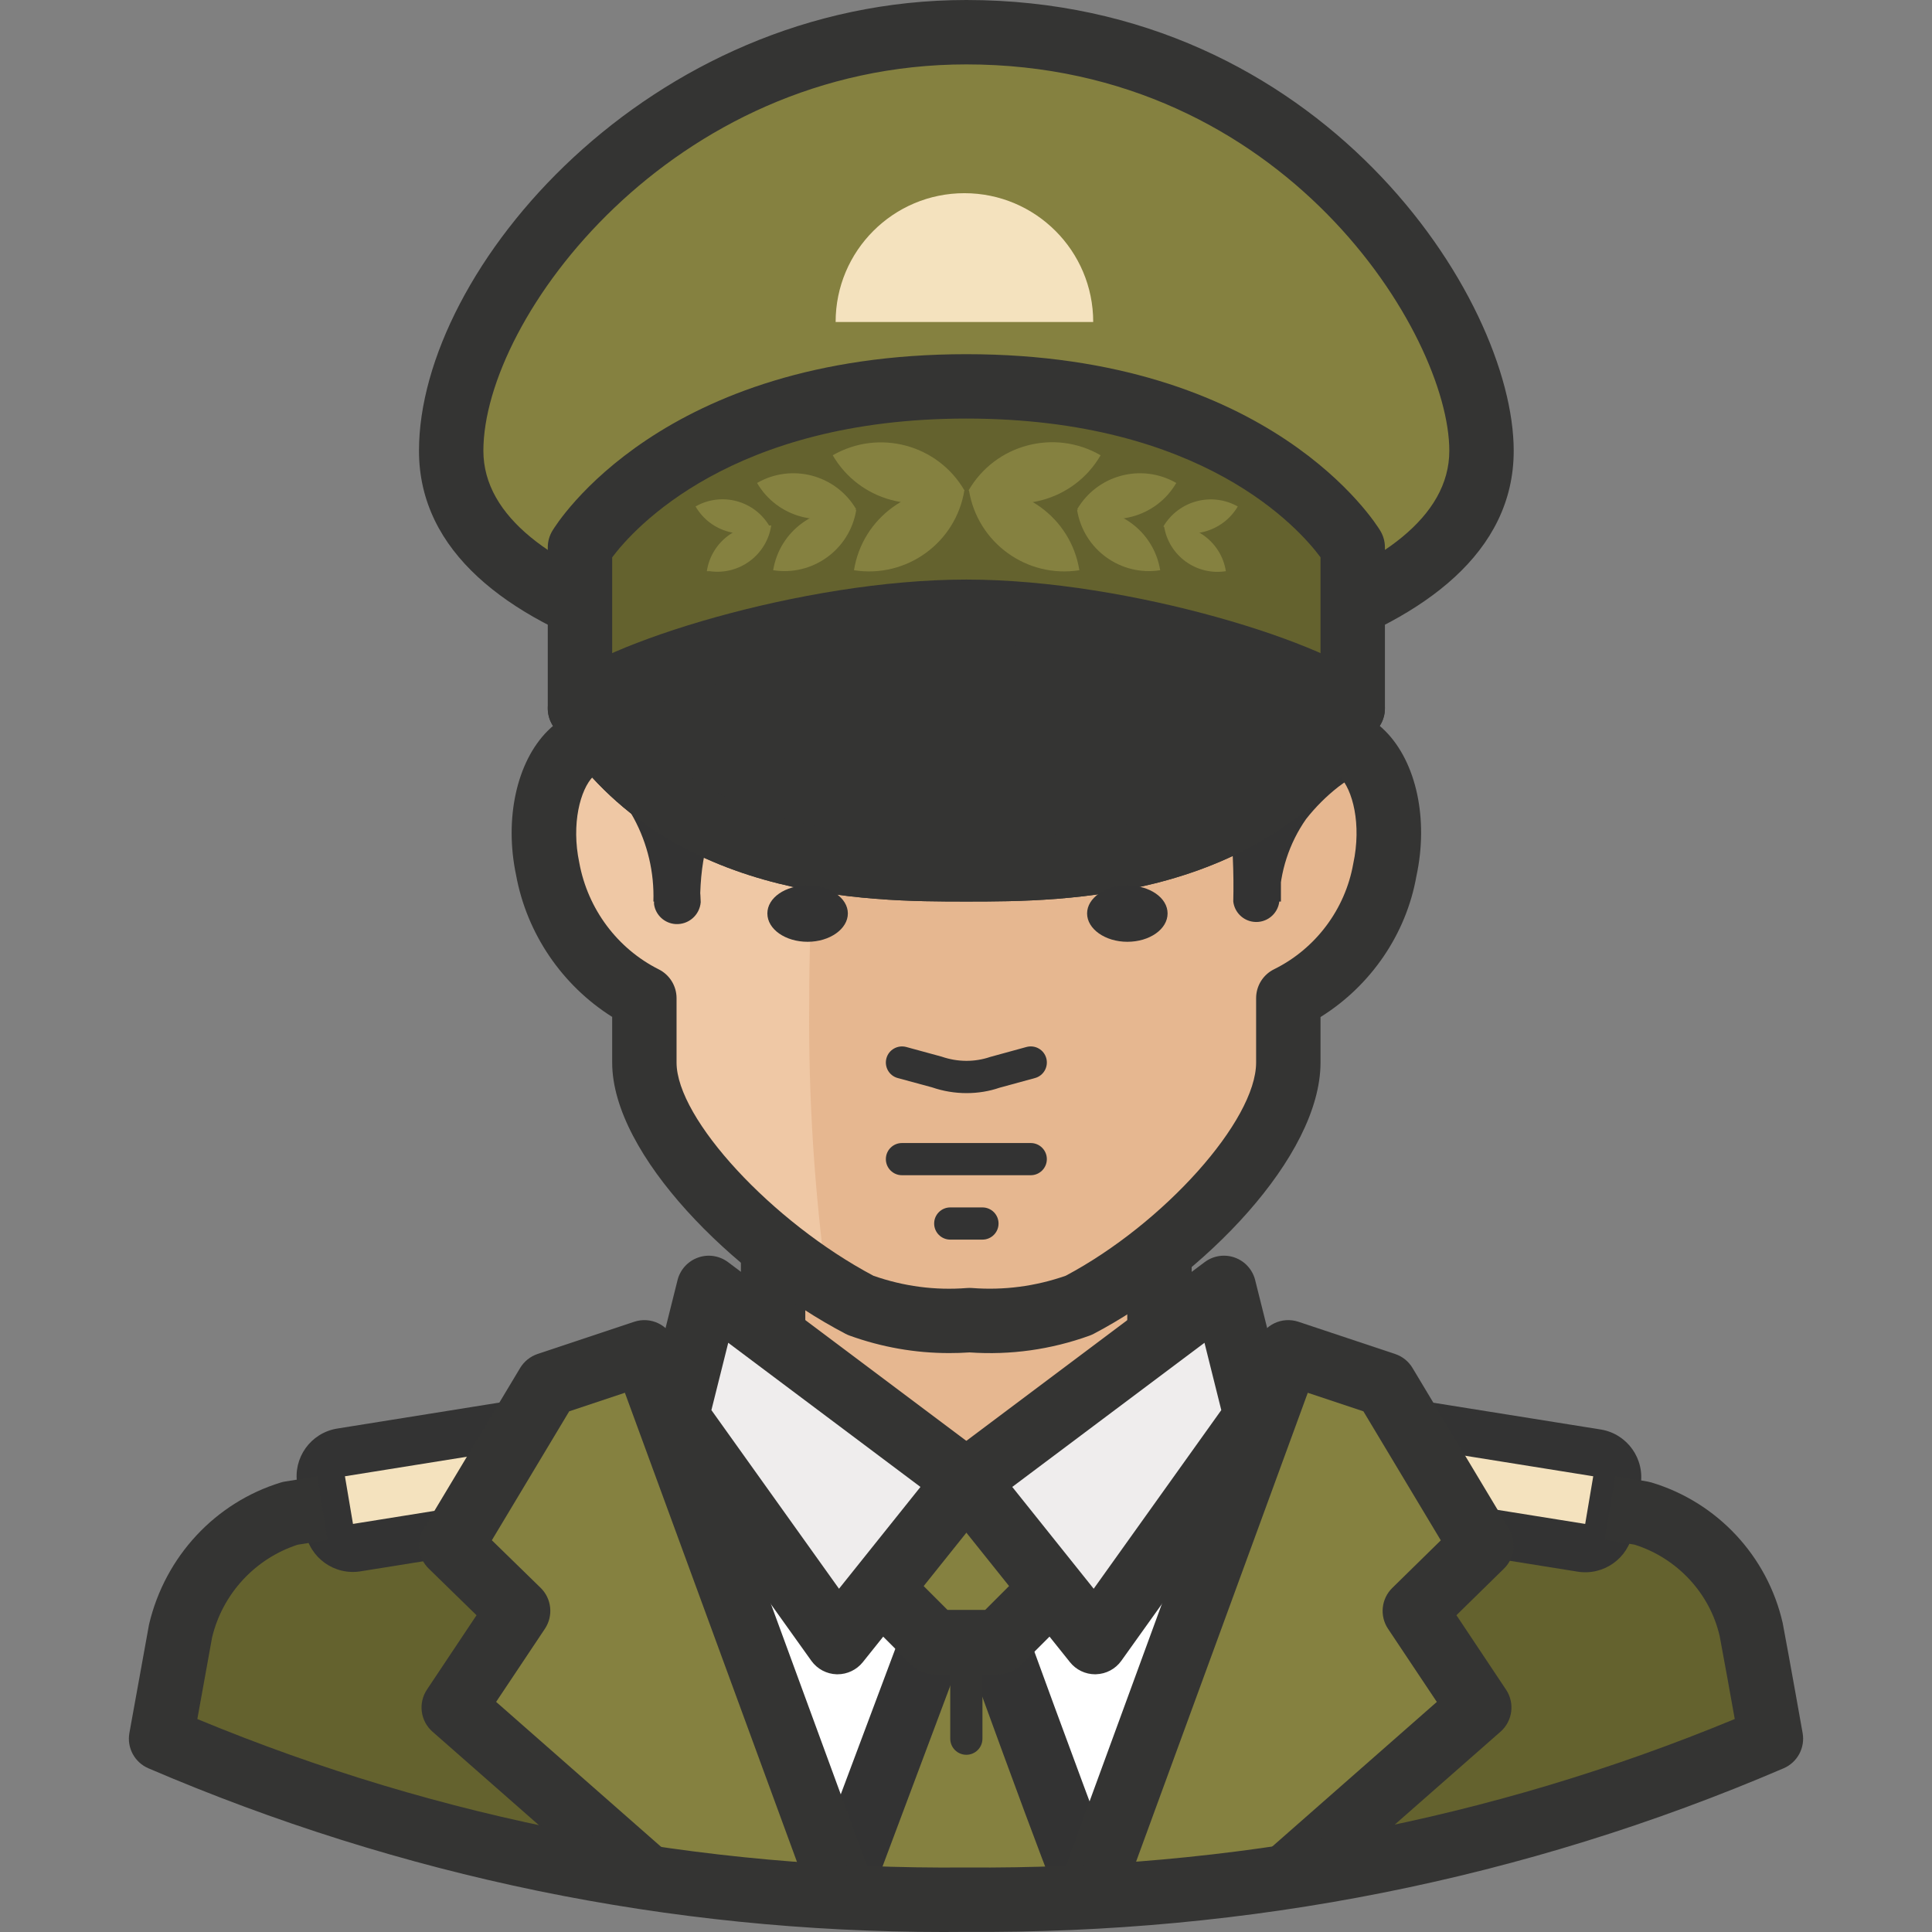 <?xml version="1.0" encoding="iso-8859-1"?>
<!-- Generator: Adobe Illustrator 19.0.0, SVG Export Plug-In . SVG Version: 6.00 Build 0)  -->
<svg version="1.1" id="Capa_1" xmlns="http://www.w3.org/2000/svg" xmlns:xlink="http://www.w3.org/1999/xlink" x="0px" y="0px"
	 viewBox="0 0 512 512" style="enable-background:new 0 0 512 512;" xml:space="preserve">
<rect x="0" y="0" width="512" height="512" fill="#808080" stroke="none"/>
<polygon style="fill:#E6B790;" points="307.289,358.376 256.092,392.507 204.896,358.376 204.896,324.245 307.289,324.245 "/>
<rect x="196.346" y="332.778" style="fill:#343433;" width="17.066" height="25.598"/>
<path style="fill:#EFC8A5;" d="M256.946,349.843c-9.813,0.759-19.668-0.58-28.926-3.925c-28.499-14.932-57.255-44.626-57.255-64.337
	v-17.066c-13.422-6.724-22.902-19.361-25.598-34.131c-3.925-18.601,4.01-36.862,17.066-34.131v-25.598
	c0-42.664,26.196-85.328,93.86-85.328s93.86,34.131,93.86,76.795v34.131c13.055-2.73,21.076,15.53,17.066,34.131
	c-2.611,14.804-12.117,27.484-25.598,34.131v17.066c0,19.711-27.049,49.405-55.548,64.337
	C276.614,349.263,266.758,350.603,256.946,349.843z"/>
<path style="fill:#E6B790;" d="M349.953,196.254v-34.131c0-42.664-26.11-76.795-93.86-76.795h-7.509
	c-8.533,35.496-34.131,80.891-34.131,179.956c-0.256,25.428,1.365,50.838,4.864,76.027l8.533,5.034
	c9.258,3.345,19.113,4.684,28.926,3.925c9.813,0.759,19.668-0.58,28.926-3.925c28.499-14.932,55.207-44.626,55.207-64.337v-17.492
	c13.482-6.647,22.987-19.327,25.598-34.131C371.029,211.783,363.008,193.523,349.953,196.254z"/>
<g>
	<path style="fill:#333333;" d="M256.152,289.687c-3.072,0-6.169-0.503-9.122-1.519l-9.122-2.475
		c-2.278-0.614-3.618-2.969-2.995-5.239c0.614-2.278,2.986-3.592,5.239-2.995l9.386,2.56c4.318,1.485,8.789,1.468,12.859,0.085
		l9.642-2.645c2.312-0.614,4.625,0.734,5.239,2.995c0.614,2.278-0.725,4.625-2.995,5.239l-9.386,2.56
		C262.134,289.21,259.164,289.687,256.152,289.687z"/>
	<path style="fill:#333333;" d="M365.397,202.312c-3.823,1.638-7.432,3.729-10.751,6.229c-3.174,2.492-6.041,5.359-8.533,8.533
		c-4.48,6.417-6.946,14.019-7.082,21.844c-0.401,3.37-3.456,5.777-6.826,5.376c-2.824-0.333-5.043-2.56-5.376-5.376l0,0
		c0.188-7.662-0.154-15.333-1.024-22.953c-0.23-2.969-1.041-5.871-2.389-8.533c-1.152-2.073-2.995-3.678-5.205-4.522
		c-8.191-3.661-15.478-9.079-21.332-15.871c-5.137-6.468-9.727-13.345-13.738-20.564l12.97,1.621
		c-9.053,9.744-19.924,17.629-31.998,23.209c-11.775,5.017-24.045,8.797-36.606,11.263l-18.345,3.584
		c-4.906,0.589-9.608,2.312-13.738,5.034c-7.424,5.034-9.813,15.871-9.898,27.731h-12.373c0.256-7.697-1.536-15.325-5.205-22.1
		c-3.797-6.937-9.292-12.808-15.956-17.066l0,0c-1.758-1.195-2.287-3.55-1.195-5.376c1.067-1.698,3.234-2.321,5.034-1.451
		c4.283,2.125,8.268,4.787,11.861,7.935c3.661,3.072,6.852,6.664,9.471,10.666c5.316,8.234,8.268,17.765,8.533,27.561
		c-0.273,3.422-3.225,5.999-6.656,5.802c-2.927-0.179-5.316-2.389-5.717-5.29v-0.683c-0.418-6.715,0.068-13.465,1.451-20.052
		c1.664-7.492,5.743-14.241,11.605-19.199c5.802-4.42,12.603-7.347,19.796-8.533c5.973-1.365,11.861-2.73,17.663-4.266
		c11.383-2.73,22.518-6.408,33.278-11.007c10.273-4.633,19.591-11.144,27.475-19.199l0,0c3.26-2.986,8.26-2.986,11.519,0
		c0.495,0.478,0.93,1.024,1.28,1.621c3.353,6.638,7.236,13.004,11.605,19.028c4.258,5.171,9.625,9.309,15.7,12.117
		c5,2.389,9.062,6.382,11.519,11.349c2.048,4.42,3.157,9.215,3.242,14.079v24.062h-12.629c0.162-5.231,1.203-10.393,3.072-15.274
		c2.031-4.83,4.923-9.258,8.533-13.055c3.242-3.626,6.937-6.809,11.007-9.471c4.207-2.585,8.703-4.676,13.396-6.229
		c2.048-0.614,4.207,0.521,4.864,2.56c0.64,1.928-0.333,4.027-2.219,4.778L365.397,202.312z"/>
	<path style="fill:#333333;" d="M273.158,311.446h-34.131c-2.355,0-4.266-1.911-4.266-4.266c0-2.355,1.911-4.266,4.266-4.266h34.131
		c2.355,0,4.266,1.911,4.266,4.266C277.424,309.535,275.513,311.446,273.158,311.446z"/>
	<path style="fill:#333333;" d="M260.359,328.511h-8.533c-2.355,0-4.266-1.911-4.266-4.266c0-2.355,1.911-4.266,4.266-4.266h8.533
		c2.355,0,4.266,1.911,4.266,4.266C264.625,326.6,262.714,328.511,260.359,328.511z"/>
</g>
<path style="fill:#343433;" d="M251.527,358.581c-8.994,0-17.851-1.553-26.4-4.642c-0.358-0.137-0.717-0.282-1.058-0.469
	c-29.745-15.572-61.837-47.493-61.837-71.889V269.49c-13.251-8.345-22.62-22.04-25.462-37.57
	c-3.14-14.881,0.119-29.976,8.362-38.227c2.534-2.543,5.444-4.335,8.567-5.333v-17.705c0-43.295,26.818-93.86,102.393-93.86
	c92.418,0,102.393,59.67,102.393,85.328v26.238c3.149,0.998,6.084,2.816,8.652,5.393c8.243,8.302,11.477,23.388,8.226,38.432
	c-2.696,15.333-12.065,29.028-25.411,37.339v12.057c0,24.95-31.204,56.743-60.122,71.897c-0.341,0.179-0.7,0.333-1.058,0.469
	c-10.273,3.712-20.999,5.205-31.827,4.454C255.128,358.53,253.328,358.581,251.527,358.581z M231.458,338.085
	c8.021,2.816,16.374,3.925,24.83,3.251c0.444-0.034,0.879-0.034,1.314,0c8.413,0.648,16.801-0.444,24.83-3.251
	c26.008-13.823,50.454-41.145,50.454-56.504v-17.066c0-3.251,1.843-6.22,4.761-7.654c10.999-5.427,18.84-15.879,20.974-27.953
	c2.27-10.529-0.179-19.694-3.592-23.124c-1.416-1.434-2.466-1.357-3.336-1.169c-2.475,0.529-5.128-0.111-7.125-1.732
	c-1.988-1.613-3.149-4.053-3.149-6.621v-34.131c0-44.66-29.506-68.262-85.328-68.262c-79.176,0-85.328,58.782-85.328,76.795v25.598
	c0,2.568-1.16,5-3.149,6.621c-1.997,1.621-4.616,2.261-7.125,1.732c-0.845-0.179-1.886-0.256-3.277,1.135
	c-3.413,3.413-5.871,12.594-3.695,22.876c2.253,12.287,10.111,22.774,21.067,28.269c2.884,1.442,4.71,4.403,4.71,7.628v17.066
	C179.298,296.479,204.572,323.818,231.458,338.085z"/>
<path style="fill:#858140;" d="M256.092,8.533c-81.061,0-136.524,69.542-136.524,110.926c0,46.162,89.253,59.729,136.524,59.729
	s136.524-13.823,136.524-59.729C392.617,85.328,347.052,8.533,256.092,8.533z"/>
<path style="fill:#343433;" d="M256.092,187.721c-50.173,0-145.057-14.267-145.057-68.262C111.036,71.351,171.942,0,256.092,0
	c93.86,0,145.057,78.92,145.057,119.459C401.15,173.454,306.265,187.721,256.092,187.721z M256.092,17.066
	c-78.152,0-127.991,67.238-127.991,102.393c0,35.317,74.841,51.197,127.991,51.197s127.991-15.879,127.991-51.197
	C384.084,88.835,340.533,17.066,256.092,17.066z"/>
<path style="fill:#64622E;" d="M256.092,102.393c-76.795,0-102.393,42.664-102.393,42.664v42.664
	c26.537,42.664,76.795,42.664,102.393,42.664c25.598,0,75.942,0,102.393-42.664v-42.664
	C358.486,145.057,332.887,102.393,256.092,102.393z"/>
<path style="fill:#343433;" d="M256.092,238.917c-26.161,0-80.592,0-109.637-46.691c-0.845-1.357-1.288-2.918-1.288-4.505v-42.664
	c0-1.544,0.418-3.063,1.22-4.394c1.143-1.903,29.003-46.802,109.706-46.802c80.694,0,108.562,44.899,109.706,46.802
	c0.802,1.331,1.22,2.841,1.22,4.394v42.664c0,1.587-0.444,3.149-1.28,4.497C336.787,238.917,282.28,238.917,256.092,238.917z
	 M162.232,185.221c24.37,36.631,69.44,36.631,93.86,36.631c24.446,0,69.576,0,93.86-36.631v-37.527
	c-5.649-7.628-31.324-36.768-93.86-36.768c-62.315,0-88.229,29.259-93.86,36.785V185.221z"/>
<g>
	<path style="fill:#858140;" d="M220.682,120.653c7.091,12.176,22.689,16.332,34.899,9.301
		C248.49,117.778,232.892,113.622,220.682,120.653z"/>
	<path style="fill:#858140;" d="M226.313,151.115c2.227-13.943,15.325-23.448,29.267-21.247
		C253.354,143.811,240.256,153.317,226.313,151.115z"/>
	<path style="fill:#858140;" d="M200.63,127.991c5.342,9.164,17.091,12.287,26.281,6.997
		C221.569,125.824,209.819,122.701,200.63,127.991z"/>
	<path style="fill:#858140;" d="M204.896,151.115c1.707-10.47,11.536-17.595,22.015-15.956
		C225.204,145.629,215.374,152.754,204.896,151.115z"/>
	<path style="fill:#858140;" d="M184.332,134.22c3.976,6.86,12.739,9.224,19.625,5.29
		C199.981,132.65,191.218,130.287,184.332,134.22z"/>
	<path style="fill:#858140;" d="M187.318,151.371c1.186-7.825,8.456-13.234,16.298-12.117h0.768
		c-1.186,7.825-8.456,13.234-16.298,12.117H187.318z"/>
	<path style="fill:#858140;" d="M291.674,120.653c-7.091,12.227-22.757,16.391-34.984,9.301
		C263.781,117.727,279.447,113.563,291.674,120.653z"/>
	<path style="fill:#858140;" d="M286.043,151.115c-2.227-13.943-15.325-23.448-29.267-21.247l0,0
		C259.002,143.811,272.1,153.317,286.043,151.115z"/>
	<path style="fill:#858140;" d="M311.726,127.991c-5.341,9.164-17.091,12.287-26.281,6.997
		C290.787,125.824,302.536,122.701,311.726,127.991z"/>
	<path style="fill:#858140;" d="M307.46,151.115c-1.707-10.47-11.536-17.595-22.015-15.956
		C287.152,145.629,296.982,152.754,307.46,151.115z"/>
	<path style="fill:#858140;" d="M328.024,134.22c-4.036,6.826-12.799,9.181-19.711,5.29
		C312.349,132.684,321.112,130.329,328.024,134.22z"/>
	<path style="fill:#858140;" d="M324.867,151.371c-1.22-7.825-8.558-13.175-16.383-11.946l0,0l0,0
		C309.704,147.25,317.042,152.6,324.867,151.371L324.867,151.371z"/>
</g>
<path style="fill:#F4E2BE;" d="M255.581,51.197c-18.849,0-34.131,15.282-34.131,34.131h68.262
	C289.712,66.479,274.429,51.197,255.581,51.197z"/>
<g>
	<path style="fill:#343433;" d="M153.699,187.721c26.537,42.664,76.795,42.664,102.393,42.664c25.598,0,75.942,0,102.393-42.664
		c-8.533-8.533-59.729-25.598-102.393-25.598S162.232,179.188,153.699,187.721z"/>
	<path style="fill:#343433;" d="M256.092,238.917c-26.161,0-80.592,0-109.637-46.691c-2.099-3.37-1.596-7.739,1.212-10.538
		c10.837-10.845,64.858-28.098,108.426-28.098c43.56,0,97.589,17.253,108.426,28.098c2.799,2.799,3.311,7.159,1.22,10.529
		C336.787,238.917,282.28,238.917,256.092,238.917z M165.79,190.127c24.984,31.725,67.025,31.725,90.302,31.725
		c23.294,0,65.395,0,90.319-31.716c-15.274-7.287-54.559-19.48-90.319-19.48S181.064,182.84,165.79,190.127z"/>
	<rect x="298.739" y="332.778" style="fill:#343433;" width="17.066" height="25.598"/>
</g>
<path style="fill:#FFFFFF;" d="M256.092,499.167c-71.65,0.478-142.617-13.874-208.455-42.152l4.608-24.148
	c3.08-13.072,12.799-23.568,25.598-27.646l105.294-17.066l7.765-38.909l66.044,49.831l65.02-50.002l7.594,30.291l105.209,26.281
	c13.055,4.164,23.218,14.514,27.134,27.646l3.413,25.598C399.102,486.598,327.862,500.31,256.092,499.167z"/>
<path d="M319.235,355.987l5.376,21.503l1.28,4.949l4.949,1.28l102.393,25.598c11.34,3.814,20.197,12.774,23.892,24.148l3.242,22.015
	c-64.712,26.87-134.212,40.283-204.274,39.421c-69.909,0.444-139.178-13.345-203.592-40.531l3.925-20.735
	c2.765-11.212,11.016-20.265,21.929-24.062l102.393-17.066l5.802-1.024l0.768-5.802l5.888-29.353l58.108,43.773l5.205,3.925
	l5.12-3.925l57.255-44.114 M323.843,341.311l-67.409,52.05l-68.262-52.05l-8.533,42.664L77.246,401.04
	c-14.455,4.471-25.453,16.255-28.926,30.974l-5.12,27.475c67.23,29.455,139.92,44.43,213.319,43.944
	c73.313,0.964,146.013-13.576,213.319-42.664l-3.84-28.755c-4.394-14.821-15.931-26.46-30.718-30.974l-102.393-25.598l-8.533-34.131
	L323.843,341.311L323.843,341.311z"/>
<g>
	<path style="fill:#64622E;" d="M179.298,383.974L76.392,401.04c-14.514,4.36-25.573,16.195-28.926,30.974
		c-1.792,9.471-5.205,28.755-5.205,28.755c56.751,24.498,117.445,38.568,179.188,41.555L179.298,383.974z"/>
	<path style="fill:#64622E;" d="M334.85,376.295l100.687,24.745c14.454,4.471,25.453,16.255,28.926,30.974l5.205,28.755
		c-56.751,24.498-117.445,38.568-179.188,41.555L334.85,376.295z"/>
</g>
<path style="fill:#858140;" d="M289.712,503.433c-1.109-1.024-25.598-68.262-25.598-68.262h-17.066l-25.598,68.262"/>
<path style="fill:#333333;" d="M283.926,509.696c-1.911-1.766-2.594-2.398-25.777-65.992h-5.179l-23.516,62.733l-15.982-5.999
	l27.663-73.8h28.952l2.039,5.615c8.72,23.943,23.243,63.339,25.052,67.085l-6.656,3.217L283.926,509.696z"/>
<path style="fill:#343433;" d="M256.092,465.036c-2.355,0-4.266-1.911-4.266-4.266v-17.066c0-2.355,1.911-4.266,4.266-4.266
	c2.355,0,4.266,1.911,4.266,4.266v17.066C260.359,463.124,258.448,465.036,256.092,465.036z"/>
<polygon style="fill:#858140;" points="255.41,393.275 230.494,418.105 247.56,435.171 264.625,435.171 281.691,418.105 "/>
<path style="fill:#343433;" d="M264.625,443.704H247.56c-2.261,0-4.437-0.896-6.033-2.5l-17.066-17.066
	c-1.604-1.604-2.5-3.771-2.5-6.041s0.904-4.437,2.509-6.033l24.916-24.83c3.277-3.26,8.533-3.328,11.886-0.162l26.272,24.83
	c1.672,1.587,2.645,3.771,2.671,6.084c0.034,2.304-0.87,4.514-2.5,6.152l-17.066,17.066
	C269.054,442.808,266.886,443.704,264.625,443.704z M251.092,426.638h10l8.354-8.354l-13.874-13.115l-12.995,12.953L251.092,426.638
	z"/>
<polygon style="fill:#EFEDED;" points="187.83,341.311 179.298,375.442 221.961,435.171 256.092,392.507 "/>
<path style="fill:#343433;" d="M221.961,443.704c-0.077,0-0.154,0-0.23,0c-2.671-0.077-5.154-1.399-6.715-3.575l-42.664-59.729
	c-1.451-2.031-1.937-4.599-1.331-7.022l8.533-34.131c0.7-2.773,2.73-5.017,5.427-5.973c2.696-0.973,5.683-0.503,7.978,1.22
	l68.262,51.197c1.843,1.382,3.055,3.456,3.345,5.751c0.29,2.295-0.358,4.599-1.8,6.408l-34.131,42.664
	C227.004,442.526,224.547,443.704,221.961,443.704z M188.53,373.692l33.815,47.34l21.588-26.981l-50.941-38.201L188.53,373.692z"/>
<polygon style="fill:#EFEDED;" points="324.355,341.311 332.887,375.442 290.224,435.171 256.092,392.507 "/>
<path style="fill:#343433;" d="M290.224,443.704c-2.594,0-5.043-1.178-6.664-3.2l-34.131-42.664c-1.442-1.809-2.091-4.113-1.8-6.408
	c0.29-2.295,1.502-4.369,3.345-5.751l68.262-51.197c2.278-1.715,5.265-2.184,7.978-1.22c2.688,0.956,4.727,3.2,5.418,5.973
	l8.533,34.131c0.606,2.423,0.128,4.992-1.331,7.022l-42.664,59.729c-1.553,2.176-4.036,3.498-6.707,3.575
	C290.377,443.704,290.3,443.704,290.224,443.704z M268.26,394.052l21.579,26.981l33.815-47.34l-4.454-17.842L268.26,394.052z"/>
<path style="fill:#F4E2BE;" d="M94.311,410.426c-3.507,0.563-6.818-1.792-7.424-5.29l-1.963-12.628
	c-0.572-3.43,1.707-6.69,5.12-7.338l0,0l53.244-8.533c3.507-0.563,6.818,1.792,7.424,5.29l2.475,12.287
	c0.572,3.481-1.741,6.775-5.205,7.423L94.311,410.426z"/>
<path style="fill:#333333;" d="M144.655,382.694l2.133,12.629l-53.244,8.533l-2.133-12.628L144.655,382.694 M142.521,370.066
	l-53.244,8.533c-6.971,1.169-11.673,7.773-10.495,14.745c0,0.009,0,0.009,0,0.017l0,0l2.133,12.629
	c1.212,6.946,7.816,11.596,14.762,10.41l53.244-8.533c6.971-1.169,11.673-7.773,10.495-14.745c0-0.009,0-0.009,0-0.017l0,0
	l-2.133-12.628c-1.169-6.971-7.773-11.673-14.745-10.495c-0.009,0-0.009,0-0.017,0l0,0L142.521,370.066L142.521,370.066z"/>
<path style="fill:#F4E2BE;" d="M419.068,410.426c3.49,0.563,6.775-1.8,7.338-5.29l2.133-12.628c0.572-3.43-1.707-6.69-5.12-7.338
	l0,0l-53.244-8.533c-3.507-0.563-6.818,1.792-7.423,5.29l-2.219,12.287c-0.563,3.507,1.792,6.818,5.29,7.423L419.068,410.426z"/>
<path style="fill:#333333;" d="M368.981,382.694l53.244,8.533l-2.133,12.628l-53.244-8.533L368.981,382.694 M356.353,380.561
	l-2.133,12.628c-1.186,6.971,3.507,13.576,10.478,14.762c0.009,0,0.009,0,0.017,0l0,0l53.244,8.533
	c6.946,1.186,13.55-3.464,14.762-10.41l2.048-12.458c1.186-6.946-3.464-13.55-10.41-14.762l-53.33-8.533
	C364.169,369.179,357.649,373.727,356.353,380.561z"/>
<g>
	<polygon style="fill:#858140;" points="145.167,366.909 119.568,409.573 137.316,426.894 120.251,452.492 172.983,498.825 
		224.095,503.774 170.765,358.376 	"/>
	<polygon style="fill:#858140;" points="392.617,409.573 367.018,366.909 341.42,358.376 288.176,503.774 339.287,498.825 
		392.019,452.492 374.954,426.894 	"/>
</g>
<g>
	<path style="fill:#343433;" d="M216.082,506.718l-50.48-137.625l-14.753,4.915l-20.504,34.174l12.927,12.611
		c2.935,2.867,3.413,7.423,1.135,10.845l-12.927,19.378l47.126,41.41l-11.263,12.816l-52.732-46.333
		c-3.208-2.816-3.84-7.586-1.468-11.144l13.14-19.711l-12.68-12.372c-2.833-2.765-3.388-7.108-1.357-10.495l25.598-42.664
		c1.05-1.741,2.688-3.055,4.616-3.703l25.598-8.533c4.394-1.468,9.122,0.828,10.709,5.154l53.33,145.398L216.082,506.718z"/>
	<path style="fill:#343433;" d="M296.188,506.71l-16.033-5.871l53.244-145.398c1.596-4.335,6.297-6.621,10.717-5.154l25.598,8.533
		c1.937,0.64,3.567,1.954,4.616,3.703l25.598,42.664c2.031,3.379,1.476,7.714-1.34,10.487l-12.62,12.373l13.149,19.728
		c2.372,3.558,1.741,8.328-1.468,11.144l-52.741,46.333l-11.263-12.816l47.126-41.41l-12.927-19.378
		c-2.278-3.405-1.8-7.961,1.126-10.828l12.859-12.611l-20.513-34.191l-14.745-4.915L296.188,506.71z"/>
	<path style="fill:#343433;" d="M250.077,512c-72.733,0-143.658-14.591-210.759-43.389c-3.652-1.57-5.734-5.452-5.026-9.36
		l5.205-28.755c4.258-18.064,17.603-32.305,34.908-37.612c0.375-0.119,0.759-0.205,1.152-0.264l8.533-1.365l2.696,16.852
		l-7.918,1.263c-11.272,3.669-19.933,13.047-22.672,24.617l-3.899,21.579c64.849,26.861,133.128,39.95,203.617,39.336
		c70.276,0.555,138.956-12.483,203.814-39.345c-1.152-6.459-2.884-16.093-3.993-21.955c-2.577-11.297-11.204-20.658-22.518-24.242
		l-7.995-1.348l2.867-16.835l8.533,1.451c0.341,0.068,0.683,0.145,1.015,0.239c17.432,5.231,30.761,19.506,34.797,37.254
		c1.86,9.813,5.282,29.156,5.282,29.156c0.691,3.908-1.391,7.765-5.034,9.335c-68.885,29.566-141.84,43.884-216.766,43.355
		C253.968,511.983,252.022,512,250.077,512z"/>
</g>
<g>
	<path style="fill:#333333;" d="M214.026,234.651c5.888,0,10.666,3.328,10.666,7.424c0,4.096-4.778,7.509-10.666,7.509
		c-5.888,0-10.666-3.328-10.666-7.509C203.36,237.893,208.138,234.651,214.026,234.651"/>
	<path style="fill:#333333;" d="M298.756,234.651c-5.888,0-10.666,3.328-10.666,7.424c0,4.096,4.778,7.509,10.666,7.509
		s10.666-3.328,10.666-7.509C309.422,237.893,304.644,234.651,298.756,234.651"/>
</g>
<g>
</g>
<g>
</g>
<g>
</g>
<g>
</g>
<g>
</g>
<g>
</g>
<g>
</g>
<g>
</g>
<g>
</g>
<g>
</g>
<g>
</g>
<g>
</g>
<g>
</g>
<g>
</g>
<g>
</g>
</svg>

